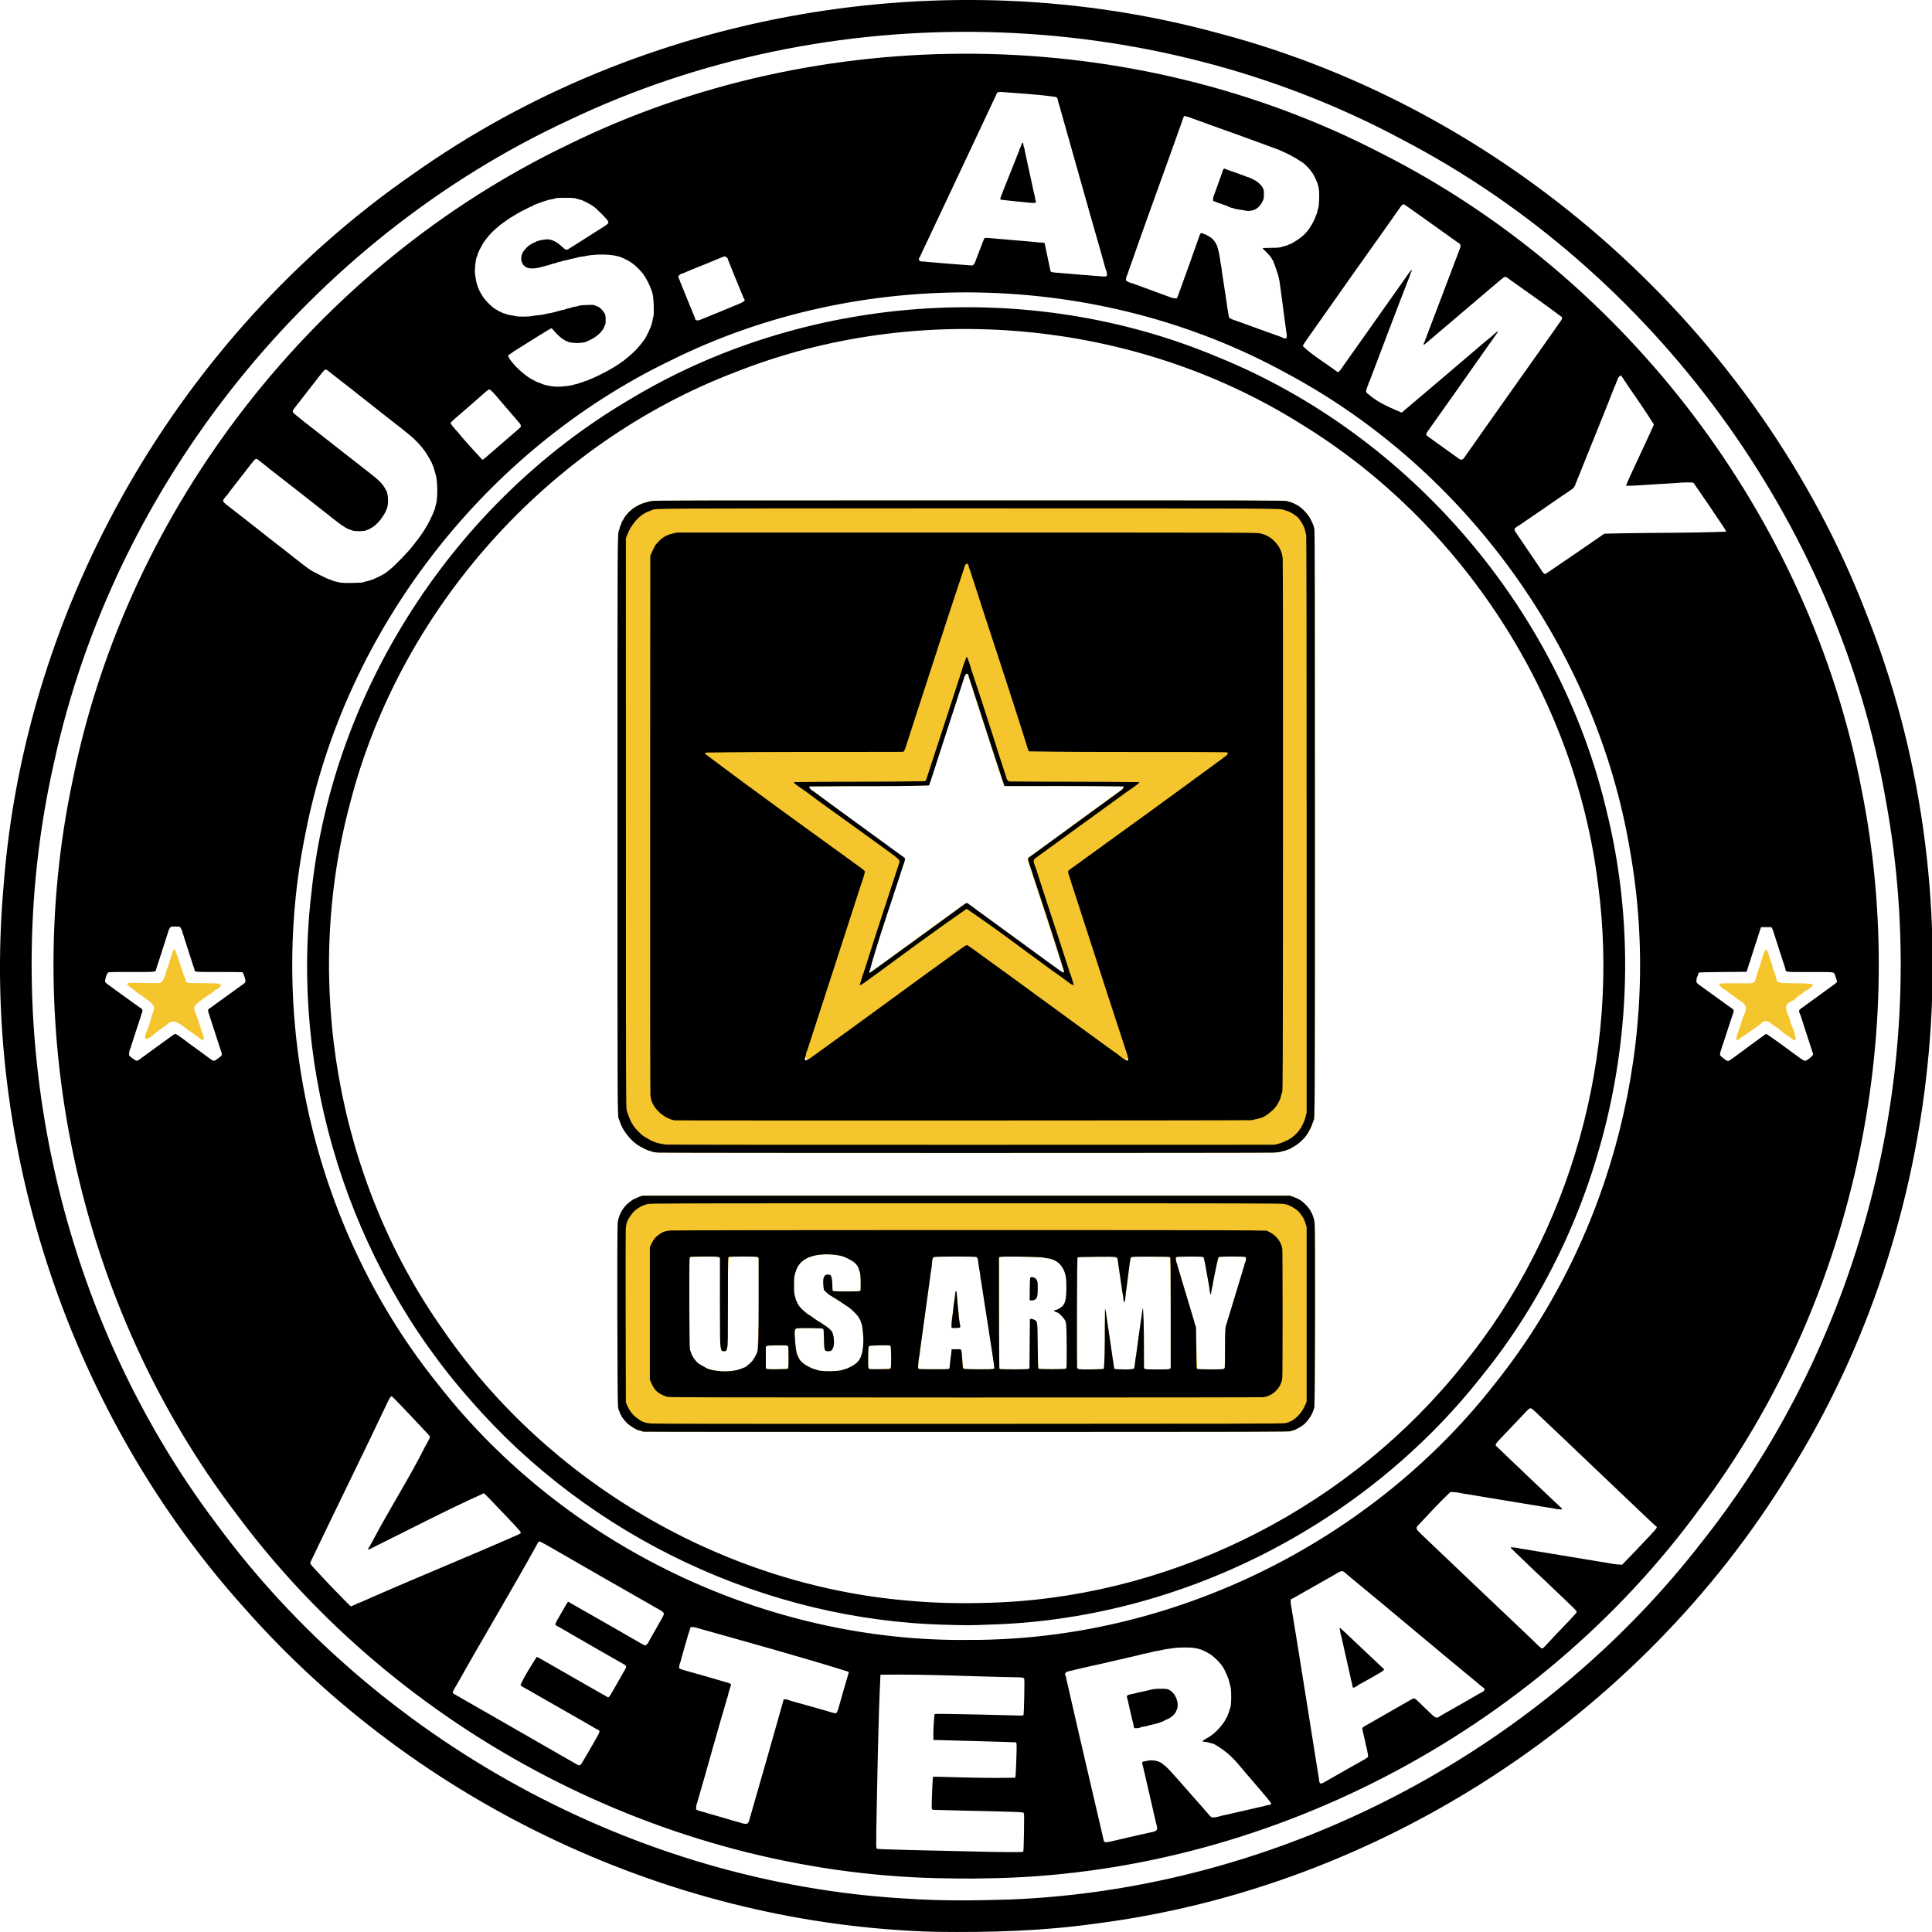<?xml version="1.0" encoding="UTF-8"?>
<svg width="96" height="96" version="1.1" viewBox="0 0 96 96" xmlns="http://www.w3.org/2000/svg"><g transform="translate(3.78e-14 .002)"><g transform="matrix(.001 0 0 .001 -3.77e-14 -.002)"><g fill="#f4c52d" stroke-width="20.9"><path d="m1e4 51648c-18-7.82-79.2-53.4-136-101-56.8-47.8-211-159-342-246-131-87.5-277-193-324-234-75.5-66.2-271-193-426-277-29.2-15.8-101-29.7-160-31-88.7-1.83-123 9.43-206 66.5-54.3 37.8-105 77.9-112 89.2-7 11.3-137 104-288 206-151 102-308 220-349 263-161 171-415 292-445 212-20.9-54.5 41.4-298 116-453 41.5-86.3 82.1-195 90.3-241 8.13-46 28.3-110 44.8-143 16.5-32.6 39.3-117 50.7-188 11.4-70.5 28.7-138 38.5-150 36.3-44 105-254 105-321 0.02-133-119-273-376-445-74.8-49.7-159-115-188-145-28.8-30.3-112-86.6-185-125-72.8-38.7-157-100-188-136-30.8-36.4-116-107-190-156-236-158-253-185-153-235 45.8-22.8 143-26.9 455-19.1 218 5.47 563 10.8 766 11.8 366 1.84 370 1.39 427-50.4 77.8-71.5 187-313 225-499 17.4-84.4 46.1-169 63.6-189 17.6-19.4 59.4-139 92.9-265 33.5-126 71.5-258 84.3-292 12.8-34.5 49.7-138 81.8-230 36.8-105 69.7-167 88.8-167 19.9 0 56 75.9 105 220 40.9 121 79.6 229 86.1 241 6.51 11.5 37.2 106 68.3 209 31.1 104 69.6 216 85.7 251 16 34.5 43.6 121 61.2 193 17.6 71.7 54.8 175 82.7 230 27.9 55 60.8 138 73.3 184 48 178-13.3 166 843 168 654 1.7 771 6.75 840 36.2 67.8 29 77.9 41.4 66.5 81.7-18.6 65.8-148 178-224 195-36.5 8.02-111 61.7-176 127-62 62-130 113-151 113-21.1 0-79.7 35.8-130 79.6-50.5 43.8-129 102-175 129-135 80.2-407 314-440 378-43.7 84.5-38.3 149 24.5 297 64.4 152 154 412 229 663 46.9 158 99.7 317 191 572 40.9 115-12.3 169-120 122z"/><path d="m88988 51579c-80.5-69.9-186-144-235-166-48.6-21.2-162-107-252-191-90-83.9-208-174-262-201-54.1-26.7-148-91.1-208-143-132-113-176-133-306-133-90.8 0-110 9.45-213 105-112 104-400 312-525 380-35.9 19.5-94.4 63.2-130 97.1-35.7 33.9-103 80.8-150 104-46.8 23.4-126 76.8-176 119-91.9 76.8-191 136-227 136-55 0-28.2-162 69.3-418 41.3-109 111-322 170-521 28.6-96.6 73.9-224 100-282 144-317 146-441 8.65-590-45.7-49.5-132-118-192-152-60.1-33.9-182-119-270-189-88.3-70.1-168-128-177-128-9.3 0-73-47.6-141-106-68.5-58.2-155-121-193-139-78.8-37.8-256-210-256-249 0-50.5 142-59 896-53.7 848 5.97 832 8.42 892-137 17.5-41.9 44.8-129 60.7-193 15.9-64.2 39.4-145 52.4-180 50.5-134 270-820 284-889 25-119 114-270 159-272 31.1-0.751 91.2 125 124 261 19.7 80.5 56.6 198 82 261 25.4 63.3 55.4 153 66.6 199 45.9 188 87.4 319 132 418 25.9 57.5 63 178 82.5 267 26.8 123 47.2 170 83.5 194 73.6 48.2 380 75.3 796 70.3 449-5.37 876 19.4 923 53.6 44.1 32.3 12.7 94.2-81.3 160-37.4 26.3-81.2 60.6-97.3 76.3-16.1 15.7-78 50-137 76.3-59.5 26.3-131 76.3-159 111-27.9 34.8-99.6 87.7-159 118-59.7 29.8-144 96.6-187 148-46.2 55.3-109 104-153 119-121 39.8-272 146-311 220-45.8 86-13.9 305 67.4 462 37.5 72.6 104 279 129 402 8.19 40.3 50.1 144 93.1 230 43 86.3 84.7 204 92.7 261 7.94 57.5 28.6 135 45.9 173 17.3 37.7 28.5 104 25 146-9.82 118-64.5 109-237-40.1z"/><path d="m31979 71139c-46-7.85-104-25.5-129-39.3-25.1-13.7-65.3-25-89.3-25-97.9 0-485-237-620-380-122-129-259-309-259-341 0-14.8-13.5-38.1-30-51.9-16.5-13.7-36.3-54.9-43.9-91.5-7.62-36.6-27.2-87.5-43.4-113-16.3-25.7-40.5-106-53.9-178-34.7-187-50.9-8902-16.9-9156 53.1-397 250-755 549-1e3 128-105 260-192 290-192 11.4 0 41.6-13.4 67-29.8 25.5-16.4 107-51.7 182-78.4l136-48.6h32185l136 48.4c302 108 450 200 655 411 241 248 388 556 431 900 34.9 283 21.3 8920-14.4 9133-47.3 281-262 642-518 871-114 102-469 298-538 297-20.7-0.157-67.8 16.2-105 36.3-63.6 34.8-872 36.7-16076 39.3-8805 1.47-16046-3.76-16093-11.6zm4365-3015c217-22.7 415-73.3 573-147 47.3-22 92.7-39.9 101-39.9 43.7 0 388-308 388-347 0-13.5 14.7-36.6 32.6-51.5 17.9-14.9 46-56 62.3-91.5 16.4-35.4 38.7-78.5 49.6-95.8 10.9-17.3 40.5-76.8 65.8-132 138-1848 81.1-2530 82.5-4718l-46.5-32.6c-515-66.1-813-29.8-1440-10.9-92.4 1512-14.2 2406-74.9 4492-18.9 77.1-43.6 152-54.8 166-27.7 35.5-192 33.4-222-2.8-13.2-15.9-38-102-55-191-53.8-1627-30.2-2425-29.5-4413l-44.7-36.6c-513-80-820-32.4-1451-2.7-57 1613-56.2 2533 13.5 4625 19.2 37.3 41.6 98.4 49.8 136 33.2 151 269 473 400 545 25.3 13.9 131 74.7 235 135 104 60.4 201 110 215 111 14.5 0.505 63.9 15.5 110 33.3 93.7 36.2 470 85.1 684 88.9 77.2 1.35 237-7.65 356-20zm5210-1.21c140-13 278-35.3 307-49.5 28.8-14.2 88.1-32.3 132-40.3 85.6-15.5 343-144 483-241 285-198 399-490 425-1095 11.2-259-44.3-829-90-923-16.2-33.4-29.5-70.3-29.5-82 0-11.7-29.6-82.1-65.8-156-47.7-97.8-118-187-255-323-104-103-220-208-256-233-450-302-616-411-675-444-123-68.7-148-84.2-185-117-20.2-17.7-57.3-38.5-82.5-46.2-25.2-7.66-108-72.3-184-144l-138-130-22.1-187c-31.8-268-9.29-442 67.2-519 53.4-53.4 72.6-59.5 170-53.9 96.5 5.56 113 13.4 138 63.7 42 88 66.8 276 66.9 508 0.078 135 9.05 219 25.2 235 36.9 36.9 1346 35.9 1370-1.05 9.31-14.4 14.5-203 11.6-418-4.68-344-11.6-414-56.5-569-61-210-121-312-251-423-102-87.1-409-250-586-310-133-45.5-509-95.1-753-99.5-219-3.88-595 38.6-701 79.1-40.3 15.4-101 33.6-136 40.4-105 20.8-322 141-433 241-172 154-280 345-349 615-40.9 161-47.1 238-46.4 575 0.737 333 7.01 409 43.7 523 23.6 73.4 42.9 149 43 167 0.076 18.6 18.8 62.1 41.7 96.6 22.9 34.5 41.6 74 41.7 87.8 0.24 43.7 119 201 234 311 145 138 321 281 346 281 11.1 0 61.6 31.2 112 69.4 148 112 373 265 389 265 15.3 0 176 106 195 128 5.75 6.94 34 24.8 62.7 39.7 86.6 44.8 310 229 356 294 117 165 162 612 82.4 820-57.2 148-103 184-237 183-202-0.602-210-21.2-222-613-9.37-428-14.3-480-48-505-47.1-34.4-1230-45.9-1317-12.9-99.1 37.7-109 127-68.9 632 37.1 469 70.2 626 173 822 29.9 56.9 78.7 131 108 165 59.4 67.5 233 200 315 239 28.8 14 66.4 34.1 83.7 44.8 74.1 45.8 206 102 273 117 39.8 8.73 101 28.7 135 44.3 128 57.9 595 80.7 959 46.9zm-2405-120c78.3-392 21.9-634 7.77-1119-362-86.7-601-20.6-1052-3.52l-50.5 33.1v1086l57.5 12.7c31.6 6.98 66.9 16.1 78.4 20.2 334 24.2 618-14.4 959-29.5zm5106-10.2c43.6-59.7 33.6-1088-10.9-1126-44.6-38.2-1031-18.7-1071 21.2-35.2 35.2-51.4 1027-17.8 1090 12 22.5 43.1 45.3 69 50.7 355 32.3 691-14.7 1030-35.3zm2865 31.1c62.6-13.3 62.8-13.9 78.1-201 19.6-213 51.2-425 76.8-638l12.5-136c148-34.2 356 20.6 468 27.1 56 352 73.8 562 114 920 32.8 32.8 103 37.1 710 43.1 461 4.55 699-0.869 754-17.2l80.6-23.8-13.9-92.7c-325-1899-64.6-5161-889-5446-59.4-31.8-2032-29-2102 2.93-65.3 29.8-86.1 103-105 373-213 1514-407 3010-618 4513-25.1 72.4-79.4 591-65.7 629 5.62 15.3 30.1 35.9 54.4 45.7 50.6 20.4 1350 22.4 1445 2.18zm164-2063c9.06-532 109-1107 171-1581 14.5-179 35.6-251 65-222 8.44 8.44 23.2 131 32.9 271 31.6 454 86.7 879 136 1324 50 230 52.2 228-187 235-171 5.03-206 0.643-217-27.5zm3820 2055 52.3-26.4 20.9-2446 62.7-5.92c34.7-3.28 105 15.4 157 41.8 157 79.9 155 58.3 167 1307 8.44 857 16.6 1098 38 1119 40.8 40.8 1321 39.4 1371-1.54 71.6-671 32.5-1156 15-2045-15.9-247-23.8-285-77.2-376-68.2-117-309-363-355-363-16.9 0-69.5-19.7-117-43.9-65.1-33.2-78.9-48.4-56.7-62.4 16.1-10.2 44.6-18.7 63.4-18.9 69.4-0.652 262-106 340-186 156-159 201-369 203-933 1.5-403-13.1-544-76-732-47.3-141-74.7-193-188-358-117-170-399-331-622-355-72-7.65-187-27.4-256-43.9-171-40.9-2090-67.8-2160-30.3l-46.2 24.7c-0.167 1837-3.79 3676 16 5512 8.45 12.7 29.5 28.4 46.7 35 17.3 6.57 328 12.5 690 13.3 492 1 672-5.36 711-25.1zm67.6-3960c5.31-531 7.54-558 47.4-584 35-22.8 58.9-21.4 146 8.66 88.3 30.3 112 50.3 152 128 42.3 83.1 47.1 123 47.1 390 0 382-22 489-115 560-54.2 41.4-94.8 53.7-177 53.7h-106zm3683 3948c69.4-1063 30.2-1661 55.7-3e3 33.6 125 62.6 298 93.6 558 121 841 221 1477 336 2268 7.69 82 21.9 162 31.7 178 13.7 22.2 108 30.3 420 35.9 418 7.53 545-8.9 570-73.4 111-759 233-1661 329-2350 11.9-51.8 33.5-202 48.2-335 14.6-132 39.5-269 55.4-303 62.8 1028 40.4 1630 49.7 3011l52.3 26.5c38.3 19.4 204 26.5 618 26.8 478 0.261 572-4.71 612-32.3l46.5-32.6c-9.46-1831 24.6-3689-32.9-5507-28.9-28.9-145-32.9-962-32.9-901 0-930 1.26-971 41.8-23 23-41.8 64.8-41.8 92.8 0 28-13.2 110-29.3 183-80.8 615-141 1102-212 1669-22.4 318-81.2 365-105 83.2-7.27-86-25.7-208-40.9-271-88.6-563-173-1175-243-1669-41.3-135-19.4-132-1038-125-722 4.6-928 11.8-949 33.1-52.7 1936-41.5 3105-27.3 5456 8.49 47.4 28.2 72.6 68.7 87.8 91.4 34.4 1223 20.4 1267-15.7zm5938 19.8c27.9-10.6 57.3-36.3 65.3-57.1-1.99-749 27.2-1496 103-2226 16.2-39.5 36.1-112 44.2-161 8.04-48.8 22.6-93.7 32.3-99.7 282-918 548-1801 803-2649 7.9-52.7 27.8-114 44.2-135 36.5-48.2 40.5-200 6.08-234-37.5-37.5-1299-35.7-1331 1.87-166 532-275 1232-375 1751-17.4 131-18.8 134-43.2 75.6-89.5-613-195-1136-307-1716-9.16-61.1-28.4-104-52.5-117-54.8-29.3-1265-26.8-1320 2.72-38.3 20.5-41.6 35.8-29.6 138 7.44 63.3 24.4 135 37.6 160 287 949 587 1962 836 2785 12.4 34.5 34.8 117 49.7 184 14.9 66.7 39.7 136 55 155 49.6 761 32.4 1250 74.3 2134 42.1 31.6 1227 37.8 1309 6.83zm-28061-10751c-138-7.69-271-24.7-295-37.9-24.4-13.2-88.5-33.8-142-45.9-138-30.8-429-175-628-310-368-250-749-752-861-1134-18.6-63.3-41.6-125-51.1-137-71.9-90.3-71.8-79.9-71.8-14567 0-14812-1.57-14538 84.5-14705 16.8-32.5 30.5-80.8 30.5-107 0-26.6 17.6-81.2 39-121 21.5-40.1 45.6-103 53.6-139 8.02-36.6 28.1-77.7 44.6-91.5 16.5-13.7 30-33 30-42.9 0-9.87 32-67.5 71.1-128 227-351 642-638 1090-751 46-11.6 145-37 220-56.3 127-32.7 1206-35.1 15842-35.1 14918 0 15709 1.83 15773 36.6 36.8 20.1 86.8 36.6 111 36.6 39.9 0 235 78.6 313 126 17.3 10.5 60.7 33.9 96.6 52.1 116 58.6 337 256 451 402 133 171 145 189 223 350 114 236 132 289 157 458 18.8 129 24.7 3605 24.8 14548 0.143 14661-0.189 14730-71.5 14817-10.1 12.3-29.3 64.8-42.7 117-32.9 127-191 443-297 592-130 184-321 368-522 501-99 65.9-190 120-201 120-11.7 0-32.5 13.5-46.2 30-13.7 16.5-51.6 35.9-84.2 43-32.6 7.16-95.1 31.3-139 53.6-43.8 22.3-101 40.6-128 40.6-26.7 0-83.5 14.8-126 32.9-48 20.3-190 39.9-371 51.2-338 21.1-30196 21.2-30575 0.092zm23304-4587c12.4-15 17.3-47.6 10.8-72.5-11.4-43.6-13.6-43.9-61.2-9.37-54.6 39.7-64.7 79-24.5 95.2 42.1 17 51.1 15.4 75-13.4zm-15944-13.2c6.62-10.7-3.88-52.9-23.3-93.6-27.5-57.7-41.5-69.1-63.1-51.2-15.2 12.7-27.7 54.8-27.7 93.6 0 61 7 70.6 51 70.6 28.1 0 56.5-8.77 63.1-19.5zm3185-4383c42.9-28.6 134-93.9 203-145 69-51.3 191-138 272-192 1396-1023 2885-2100 4128-3e3 105-80.5 152-94.3 196-57.3 1511 1107 2864 2094 4187 3060 152 104 214 148 355 255 161 122 241 145 241 70.8 0-43.2-41.2-185-96.4-332-535-1661-1121-3444-1589-4884-15.3-34.5-33.6-91-40.5-125-6.98-34.5-27-96.7-44.4-138-39-92.9-30.6-164 23.1-194 22.4-12.7 109-74.8 192-138 83.1-63.3 185-139 227-167 1542-1126 2725-1979 4188-3051 25.8-13.6 61.9-54 80.4-89.7 27.7-53.6 28.7-68 5.44-82.7-15.5-9.8-1351-18-2969-18.1l-2941-0.32-42.1-120c-68.4-195-111-323-142-424-486-1498-954-2933-1432-4417-0.366-26.6-13.8-65.7-29.9-86.9-16.1-21.2-35.5-77.7-43.2-125-7.69-47.8-27-107-42.9-133-15.9-25.1-35.1-86.2-42.7-136-15.4-101-40.3-143-84.8-143-55.1 0-125 94.2-140 188-8.1 50.7-24.5 104-36.4 118-11.9 14.3-34 76-49.2 137-509 1614-997 3038-1499 4629-11.7 46-33.5 112-48.4 146-14.9 34.5-44 117-64.6 184-20.7 66.8-47.6 135-59.9 152-2090 61.9-3289 18.3-5927 48.9-23.2 14.5-22.3 28.9 5.44 82.5 18.5 35.7 54.6 76 80.4 89.6 25.8 13.6 89.2 56.6 141 95.6 1233 905 2518 1856 3775 2758 57.5 41.2 228 166 379 278 151 111 292 213 314 226 52.2 30.3 60.9 101 23.8 194-551 1631-1071 3340-1635 5008-7.78 44.3-26.4 110-41.3 146-78.9 191-112 345-81.7 376 19.7 19.7 20.3 19.5 107-38.1z"/></g><path d="m46513 95992c-13009-340-25710-6293-34326-16042-8698-9643-13146-22925-12014-35864 1042-14073 8759-27418 20355-35441 11419-8097 26472-10691 4e4 -7e3 14468 3801 26787 14830 32184 28780 5534 13823 4086 30209-3841 42821-7387 12063-20340 20524-34377 22330-2633 376-5291 450-7947 416zm3628-1605c13373-517 26300-7242 34473-17831 8086-10218 11448-23939 9098-36751-2397-13874-11546-26354-24028-32865-12636-6783-28469-7148-41411-970-12843 5952-22592 18101-25592 31934-2936 12953 28.6 27095 8006 37722 7972 10870 20863 17943 34329 18714 1706 119 3416 102 5124 45.7zm-3545-1061c-13584-310-26781-7215-34868-18123-7786-10229-10780-23861-8119-36426 2724-13579 12116-25588 24599-31576 12562-6189 28022-6032 40450 427 12175 6158 21227 18093 23820 31490 2510 12371-425 25734-8011 35839-8156 11173-21663 18212-35505 18378-789 19.9-1578 6.38-2367-8.51zm4252-1332c10.4-20.1 25.4-452 33.4-959 12.6-799 10.4-927-16.4-954-22.9-22.9-108-34.2-331-43.9-1512-52.9-2717-61-4185-109-20.2-7.89-42.9-38.9-50.5-68.8-12.9-51.5 21.4-1060 47.9-1410l12.3-162 338 0.737c1293 38.1 2475 73.1 3738 46.7 30-31.7 38.3-130 58.7-696 33.4-929 32-1040-13.4-1063-1132-43.8-2340-67.6-3560-104l-533-14-7.16-94.1c-16.3-415 24.9-765 51.4-1181 23.7-23.7 127-27.2 567-19.2 1127 18.1 2130 38.7 3277 71.1 275 11.5 517 15.8 537 9.56 19.8-6.28 42.1-27.5 49.7-47.2 7.54-19.7 21.7-422 31.5-893 14.6-702 12.7-866-10.1-901-23.9-37.6-55.7-45.6-223-56.5-2345-36.5-4448-165-6911-131-109 2168-155 5124-206 7680-10.6 794-8.06 928 18.2 954 24 24 124 33.1 466 42.5 239 6.54 770 22 1178 34.3 408 12.3 1331 33.6 2049 47.2 719 13.6 1453 30.6 1631 37.7 178 7.1 688 14.8 1134 17.1 752 3.89 811 1.6 829-32.4zm4374-497c734-176 1412-327 2099-481 44.5-7.01 104-35.8 132-64.1 46.9-46.9 50.1-61.8 36.8-171-8.01-65.9-26.5-143-41.1-172-201-864-412-1793-586-2546-15-36.9-33.3-112-40.7-167-7.38-55.1-28.3-144-46.4-197-42-123-27.3-159 71.6-176 43.7-7.36 142-25.5 217-40.4 179-35 433 4.32 600 92.5 90.2 47.8 320 241 431 363 374 410 577 638 852 955 64.8 74.7 140 160 167 189 27.2 29.4 101 114 164 188 63.2 74.2 120 140 127 145 38.9 34 577 648 651 742 118 152 168 170 359 137 82.6-14.4 184-38.5 224-53.4 40.7-15 121-33.5 178-41.2 623-140 1209-275 1865-427 71.3-11.2 148-30.2 170-42.2 22.4-12 93.4-28 158-35.6 145-17.1 178-49.3 128-126-37.9-57.8-319-407-343-426-7.36-5.75-116-133-242-282-126-150-266-315-313-367-130-146-529-613-684-802-244-298-529-567-792-751-300-209-466-307-522-308-17.5-0.148-91.4-19-164-41.8-72.9-22.9-167-41.7-209-41.9-118-0.494-147-29.2-74.1-73.9 33.1-20.3 95.4-59 138-85.9 42.9-27 82.6-49 88.2-49 5.64 0 69.4-39.9 142-88.7 274-185 654-616 755-856 17.2-41.2 41.7-81.3 54.4-89.2 12.7-7.83 23-30.3 23-49.9 0-19.6 17.4-68.5 38.8-109 21.3-40.1 45.7-111 54.2-157 8.47-46 24.3-94.5 35.3-108 66.4-80.4 73.8-939 9.61-1110-16.4-43.6-35.8-117-43.1-163-12.4-78.6-64.5-234-126-376-60-138-165-356-176-366-6.62-5.75-39.6-52.8-73.4-105-95-146-384-433-535-532-449-293-711-368-1302-368-246 0-448 11-552 29.9-90.4 16.5-226 36-300 43.4-74.8 7.4-188 27.1-251 43.7-63.3 16.6-171 38.3-240 48.2-112 16-229 41.7-502 110-46 11.5-152 34-236 50-83.5 16-169 38.2-190 49.4-1136 268-2040 471-3115 713-27.1 0-68.7 10.4-92.4 23.1-23.7 12.7-119 36.3-212 52.5-231 40.3-309 117-243 240 12.2 22.8 34.6 109 49.9 192 573 2531 1235 5349 1775 7670 49.7 249 80.1 364 104 393 25.7 31.8 199 18.1 350-27.8zm1136-5639c-12.8-15.6-30.1-84.8-38.4-154-8.32-69-27.1-149-41.7-178-75.1-303-141-614-212-918-7.26-64.5-26-143-41.7-174-15.7-31.1-28.5-85.7-28.5-121 0-53.4 12-69.8 68-93.2 37.4-15.6 115-34.5 173-42 57.5-7.55 142-26.9 188-43.1 46-16.2 135-38.1 199-48.8 110-18.6 315-64.2 491-110 194-50 308-62.6 565-63.1 308-0.581 375 14.3 500 110 171 131 274 307 328 562 21.2 99.7 4.84 328-24.8 346-9.67 5.98-27.1 46.1-38.7 89.2-31.3 116-196 284-363 370-78.5 40.2-155 73.1-170 73.1-15 0-38.2 13.2-51.6 29.3-13.4 16.1-49.8 35.7-81 43.4-31.2 7.77-84.9 27.5-119 43.7-85.2 40.2-262 89.8-445 125-83.5 16.1-170 38.7-191 50.3-21.7 11.6-94.5 27.3-162 34.9-67.3 7.59-147 25.9-176 40.8-85.9 43.2-299 60.8-327 26.9zm-19171 4694c24.9-37.1 52-112 60.2-167 8.22-54.8 28.1-125 44.3-156 16.1-31.2 29.8-78.4 30.3-105 561-1956 1079-3747 1581-5544l36.4-141h78.8c43.3 0 110 13 147 29 37.8 15.9 109 39.5 158 52.3 625 171 1266 357 1835 517 146 54.6 364 106 388 91.7 32.1-19.8 124-225 125-279 154-553 311-1098 477-1652 31.1-75.5 30.7-109-1.87-134-2394-754-5315-1553-7504-2171-72.8-37.6-291-60.8-329-34.9-141 423-321 1063-475 1615-8.2 51.8-27.4 119-42.7 148-15.3 29.8-34.1 102-41.8 160l-14.1 106 91.4 46.8c50.2 25.8 148 58.4 217 72.6 750 205 1360 386 2039 585 139 22.7 258 88 240 132-8.12 19.4-22 58.8-30.9 87.6-8.89 28.8-35.5 113-59.2 188-23.7 74.8-49.4 174-57.3 220-7.84 46-26 107-40.4 136-581 1958-987 3482-1505 5249-34 65.8-59.9 275-37.7 306 19.8 27.1 183 85.6 341 122 63.3 14.5 134 36.2 157 48.2 543 150 1029 297 1537 447 29.1 0.505 90.5 15.5 137 33.2 120 46.3 219 67.1 303 63.3 56.5-2.57 82.5-18.2 118-70.7zm28555-1961c28.8-16.8 80.5-45.5 115-63.9 636-363 1276-731 1919-1088 43.1-19.2 78.4-42.1 78.4-51 0-8.86 28.2-27.8 62.7-42.1 42.2-17.5 62.6-40.6 62.3-70.5-0.692-73.7-55.5-375-78.6-433-53.8-272-124-549-183-820-35.6-137-35.5-143 2.97-186 21.8-24.5 67.9-58 102-74.4 34.5-16.5 100-52.6 146-80.4 656-379 1327-759 1976-1131 17.3-13.2 96.2-58.2 175-99.9 176-92.6 150-105 500 237 696 680 711 691 827 647 28.3-10.7 92.7-47.4 143-81.6 50.5-34.1 97.1-62 103-62 591-332 1234-699 1848-1057 17.3-14.8 57.4-33.4 89.1-41.3 59.3-14.8 141-108 141-161 0-16.4-44.7-61.5-99.3-100-54.6-38.7-175-137-267-218-2134-1752-4357-3643-6180-5136-51.8-39.2-165-134-251-210-228-202-252-215-349-189-44.1 11.9-130 54.9-192 95.4-61.4 40.5-116 73.7-121 73.7-755 429-1347 760-2013 1141l-159 84.6-6.58 103c-3.62 56.9 7.66 155 25.1 219 475 2859 954 5978 1342 8366 15.6 63.3 34.7 181 42.5 261 7.82 80.5 23.5 158 34.9 173 27.5 34.8 97.5 32.6 162-4.98zm1452-4858c-7.97-66.1-26.7-150-41.6-187-14.9-36.6-33.8-121-41.8-188-150-668-283-1259-416-1847-7.62-63.3-27.3-148-43.7-188-16.4-40.3-38.6-134-49.3-209-10.7-74.8-26.4-158-34.9-185-14.2-45.6-11.9-47.6 30.2-25 25.1 13.4 157 130 292 259 597 563 1189 1128 1797 1698 146 121 172 96.4-518 490-345 197-635 357-645 357-9.65 0-34.6 18.8-55.4 41.8-20.8 23-49.4 41.8-63.4 41.8-14.1 0-37.3 14.1-51.6 31.4-14.3 17.3-52.4 31.4-84.7 31.4-55.8 0-59.4-5.88-73.2-120zm-38304 3909c244-398 480-816 711-1220 203-350 225-423 138-456-42.8-16.3-262-140-408-230-17.3-10.7-185-107-372-214-1027-584-1877-1073-2761-1578-42.1-25.1-105-60.4-139-78.4-131-68.2-188-111-195-142 212-474 503-908 807-1396 21.7-0.62 586 315 921 516 42.3 25.3 91.1 52.9 108 61.2 648 368 1288 734 1921 1101 30.6 20.1 93.3 55.5 139 78.7 46 23.2 121 65.3 167 93.5 46 28.2 114 65.6 150 83 36.6 17.5 72.4 41.3 79.7 53 7.22 11.7 35.6 21.2 63 21.2 41.1 0 70.4-35.8 167-204 64.5-112 126-218 136-235 30.7-51 404-706 455-801 26.2-47.6 70.3-125 98-172 76.2-130 50.4-165-229-312-34.5-18.1-100-55.8-146-83.7-46-27.9-112-65.5-146-83.7-798-454-1454-833-2186-1256-448-261-618-358-705-402-111-56.6-109-63.1 256-686 92-157 189-325 215-373 73.1-133 99.4-154 145-116 20.5 17.1 60.8 42.3 89.5 56 1130 640 2359 1348 3333 1907 4.93 0 77.6 42.4 162 94.1 84 51.8 172 94.1 195 94.1 36.3-5.24e-4 158-120 158-156 0-9.37 236-426 314-555 55.7-91.9 333-584 392-696 37.4-71 68-148 68-172-5.23e-4 -36.1-120-158-156-158-1904-1081-3966-2269-5570-3193-42.4-25.1-105-60.4-140-78.4-34.5-18-114-61-177-95.6-131-71.6-184-78.5-203-26.1-1253 2274-2863 4961-3958 6922-25.1 48.6-66.1 119-91.2 157-25.1 37.7-57.5 92.1-71.9 121-14.4 28.8-49.6 93.8-78.2 144-68.4 121-65.7 154 15.9 197 37.4 19.6 106 58.4 152 86.1 46 27.7 112 65.1 146 83.1 34.5 18 100 56.3 146 85.1 1756 1e3 3599 2069 5103 2927 46 27.9 112 65.5 146 83.7 34.5 18.1 100 55.5 146 83.1 158 94.6 188 112 271 156 115 61.1 145 56.1 218-36.4zm47832-5791c502-541 710-761 1170-1238 224-233 420-446 435-474 18.1-33.9 20.3-62.3 6.99-86.9-21.3-39.2-227-241-839-821-421-407-868-826-1286-1217-930-888-1159-1112-1151-1126 10.1-16.3 412 28.9 447 50.2 12.9 7.95 111 24 217 35.7 1543 252 2917 480 4345 719 63.3 16.4 210 36.1 325 43.8l210 14 187-194c103-107 248-257 323-334 74.8-76.7 305-318 512-536 724-762 749-794 672-839-15.8-9.2-187-167-381-351-194-184-414-392-489-463-1909-1807-3373-3223-5140-4888-236-225-244-225-451-7.33-410 432-778 819-1185 1247-328 337-372 402-307 464 16.6 16 133 127 258 247 912 877 1957 1864 2716 2585 278 254 302 278 303 311 0.421 24.4-294-2.36-428-39-57.5-15.7-174-34.7-259-42.2-1366-229-2810-460-4049-669-80.5-7.3-193-25.8-251-41.1-186-49.6-526-80-579-51.7-519 493-1030 1049-1547 1600-178 186-175 201 103 473 1686 1609 3375 3212 4836 4597 189 178 480 456 647 617 167 161 346 333 397 382 108 104 160 111 234 31.4zm-27449-382c9691-307 19096-5116 25050-12766 5845-7338 8318-17201 6673-26432-1663-9974-8167-18974-17084-23733-9319-5120-21113-5352-30627-607-9227 4456-16135 13384-18100 23445-1965 9538 488 19886 6624 27463 6244 7972 16272 12789 26399 12647 355-2.31 710 0.465 1065-15.9zm-2185-733c-9e3 -196-17794-4353-23693-11147-6050-6810-9e3 -16232-7915-25276 1049-1e4 7089-19318 15755-24430 8697-5274 19905-6086 29276-2142 9567 3884 17004 12581 19339 22637 2366 9657 14.6 20337-6264 28055-5859 7419-15058 12063-24515 12295-660 38.2-1323 32.3-1983 8.08zm2666-1118c8885-429 17452-4870 22973-11839 5350-6595 7796-15408 6681-23821-1138-9349-6749-17998-14784-22904-8269-5184-18993-6153-28067-2569-9307 3543-16665 11760-19156 21405-2374 8831-684 18656 4579 26137 5222 7621 13921 12728 23130 13508 1542 144 3096 155 4643 83.4zm-17776-8479c-46-7.85-104-25.5-129-39.3-25.1-13.7-65.3-25-89.3-25-97.9 0-485-237-620-380-122-129-259-309-259-341 0-14.8-13.5-38.1-30-51.9-16.5-13.7-36.3-54.9-43.9-91.5-7.62-36.6-27.2-87.5-43.4-113-16.3-25.7-40.5-106-53.9-178-34.7-187-50.9-8902-16.9-9156 53.1-397 250-755 549-1e3 128-105 260-192 290-192 11.4 0 41.6-13.4 67-29.8 25.5-16.4 107-51.7 182-78.4l136-48.6h32185l136 48.4c302 108 450 200 655 411 241 248 388 556 431 900 34.9 283 21.3 8920-14.4 9133-47.3 281-262 642-518 871-114 102-469 298-538 297-20.7-0.157-67.8 16.2-105 36.3-63.6 34.8-872 36.7-16076 39.3-8805 1.47-16046-3.76-16093-11.6zm31875-423c94.1-17.2 183-41.3 199-53.5 15.2-12.2 49.7-28.9 76.6-37.2 83.8-25.7 238-140 380-282 143-143 278-355 366-574l52.1-130v-8659l-50.4-168c-57.2-191-90.9-262-196-413-127-183-194-249-362-358-198-129-275-163-490-212-161-36.8-742-38.2-15831-38.2-15038 0-15670 1.51-15821 37.8-183 44.2-339 114-489 219-160 112-197 148-316 308-213 286-259 415-278 774-8.02 150-9.84 2135-4.06 4413l10.5 4141 46.9 114c112 273 283 501 494 658 260 194 377 242 657 273 197 21.5 3291 25.9 15815 22.3 13731-3.9 15590-8.13 15741-35.8zm-30680-1305c-67.3-14.7-202-67-300-116-257-130-388-284-533-625l-48.7-115v-6588l90.3-184c102-208 164-285 325-410 195-151 333-205 588-230 255-25.6 27307-30.1 28808-4.8l847 14.3 175 93.6c303 162 539 479 590 794 22.9 140 23.4 6193 0.5 6432-44.7 466-458 891-928 952-93.8 12.2-5748 18.9-14822 17.6-11801-1.67-14694-7.29-14793-28.7zm3170-1287c217-22.7 415-73.3 573-147 47.3-22 92.7-39.9 101-39.9 43.7 0 388-308 388-347 0-13.5 14.7-36.6 32.6-51.5 17.9-14.9 46-56 62.3-91.5 16.4-35.4 38.7-78.5 49.6-95.8 10.9-17.3 40.5-76.8 65.8-132 68.4-150 79.9-542 81.3-2779l1.19-1939-46.5-32.6c-39.7-27.8-145-32.6-723-32.6-426 0-691 8.01-717 21.7-39.6 21.2-40.5 67.6-40.5 2187 0 1939-3.59 2180-34.4 2305-18.9 77.1-43.6 152-54.8 166-27.7 35.5-192 33.4-222-2.8-13.2-15.9-38-102-55-191-26.2-137-30.9-494-30.3-2287l0.739-2125-44.7-36.6c-40.6-33.2-108-36.6-731-36.6-605 0-690 4.02-720 33.9-30.9 30.9-33.3 233-27.6 2295 5.71 2063 9.32 2267 41.1 2329 19.2 37.3 41.6 98.4 49.8 136 33.2 151 269 473 400 545 25.3 13.9 131 74.7 235 135 104 60.4 201 110 215 111 14.5 0.505 63.9 15.5 110 33.3 93.7 36.2 470 85.1 684 88.9 77.2 1.35 237-7.65 356-20zm5210-1.21c140-13 278-35.3 307-49.5 28.8-14.2 88.1-32.3 132-40.3 85.6-15.5 343-144 483-241 285-198 399-490 425-1095 11.2-259-44.3-829-90-923-16.2-33.4-29.5-70.3-29.5-82 0-11.7-29.6-82.1-65.8-156-47.7-97.8-118-187-255-323-104-103-220-208-256-233-450-302-616-411-675-444-123-68.7-148-84.2-185-117-20.2-17.7-57.3-38.5-82.5-46.2-25.2-7.66-108-72.3-184-144l-138-130-22.1-187c-31.8-268-9.29-442 67.2-519 53.4-53.4 72.6-59.5 170-53.9 96.5 5.56 113 13.4 138 63.7 42 88 66.8 276 66.9 508 0.078 135 9.05 219 25.2 235 36.9 36.9 1346 35.9 1370-1.05 9.31-14.4 14.5-203 11.6-418-4.68-344-11.6-414-56.5-569-61-210-121-312-251-423-102-87.1-409-250-586-310-133-45.5-509-95.1-753-99.5-219-3.88-595 38.6-701 79.1-40.3 15.4-101 33.6-136 40.4-105 20.8-322 141-433 241-172 154-280 345-349 615-40.9 161-47.1 238-46.4 575 0.737 333 7.01 409 43.7 523 23.6 73.4 42.9 149 43 167 0.076 18.6 18.8 62.1 41.7 96.6 22.9 34.5 41.6 74 41.7 87.8 0.24 43.7 119 201 234 311 145 138 321 281 346 281 11.1 0 61.6 31.2 112 69.4 148 112 373 265 389 265 15.3 0 176 106 195 128 5.75 6.94 34 24.8 62.7 39.7 86.6 44.8 310 229 356 294 117 165 162 612 82.4 820-57.2 148-103 184-237 183-202-0.602-210-21.2-222-613-9.37-428-14.3-480-48-505-47.1-34.4-1230-45.9-1317-12.9-99.1 37.7-109 127-68.9 632 37.1 469 70.2 626 173 822 29.9 56.9 78.7 131 108 165 59.4 67.5 233 200 315 239 28.8 14 66.4 34.1 83.7 44.8 74.1 45.8 206 102 273 117 39.8 8.73 101 28.7 135 44.3 128 57.9 595 80.7 959 46.9zm-2405-120c30.4-25.3 34.5-91.3 34.5-555 0-395-6.7-536-26.8-563-24.2-33-74.1-36.6-514-36.6-409 0-495 5.31-538 33.1l-50.5 33.1v1086l57.5 12.7c31.6 6.98 66.9 16.1 78.4 20.2 11.5 4.15 224 5.68 473 3.4 347-3.19 460-10.8 486-32.9zm5106-10.2c43.6-59.7 33.6-1088-10.9-1126-44.6-38.2-1031-18.7-1071 21.2-35.2 35.2-51.4 1027-17.8 1090 12 22.5 43.1 45.3 69 50.7 25.9 5.37 262 8.38 525 6.69 439-2.82 480-6.17 506-42zm2865 31.1c62.6-13.3 62.8-13.9 78.1-201 8.43-103 26.3-259 39.8-345 13.5-86.3 30.1-218 37-293l12.5-136 224-5.93c200-5.3 226-1.84 245 33 29 54.3 44.4 194 62.1 564 12.5 262 21.8 326 51.6 356 32.8 32.8 103 37.1 710 43.1 461 4.55 699-0.869 754-17.2l80.6-23.8-13.9-92.7c-7.65-51-22.3-170-32.6-265-210-1334-428-2786-617-3979-15.5-57.5-34.4-180-42-272-7.57-92-26.8-224-42.8-293-16-69-38.9-218-50.9-331-23.4-220-41.1-272-104-306-59.4-31.8-2032-29-2102 2.93-65.3 29.8-86.1 103-105 373-7.83 109-26.7 250-42 314-15.3 63.3-33.8 200-41.2 303-169 1222-337 2428-502 3635-7.65 113-22.8 230-33.6 261-25.1 72.4-79.4 591-65.7 629 5.62 15.3 30.1 35.9 54.4 45.7 50.6 20.4 1350 22.4 1445 2.18zm164-2063c-17.6-45.8 9.81-406 44.5-585 15.6-80.5 34.4-241 41.8-356 7.39-115 26.1-266 41.7-335 15.5-69 34.8-207 42.9-306 14.5-179 35.6-251 65-222 8.44 8.44 23.2 131 32.9 271 9.66 141 27.1 336 38.8 434 11.7 97.8 31 305 43 460 11.9 155 36.1 349 53.8 430 50 230 52.2 228-187 235-171 5.03-206 0.643-217-27.5zm3820 2055 52.3-26.4 20.9-2446 62.7-5.92c34.7-3.28 105 15.4 157 41.8 157 79.9 155 58.3 167 1307 8.44 857 16.6 1098 38 1119 40.8 40.8 1321 39.4 1371-1.54 31.2-25.9 34.5-114 33.7-899-0.498-479-8.88-994-18.6-1145-15.9-247-23.8-285-77.2-376-68.2-117-309-363-355-363-16.9 0-69.5-19.7-117-43.9-65.1-33.2-78.9-48.4-56.7-62.4 16.1-10.2 44.6-18.7 63.4-18.9 69.4-0.652 262-106 340-186 156-159 201-369 203-933 1.5-403-13.1-544-76-732-47.3-141-74.7-193-188-358-117-170-399-331-622-355-72-7.65-187-27.4-256-43.9-171-40.9-2090-67.8-2160-30.3l-46.2 24.7c-0.167 1837-3.79 3676 16 5512 8.45 12.7 29.5 28.4 46.7 35 17.3 6.57 328 12.5 690 13.3 492 1 672-5.36 711-25.1zm67.6-3960c5.31-531 7.54-558 47.4-584 35-22.8 58.9-21.4 146 8.66 88.3 30.3 112 50.3 152 128 42.3 83.1 47.1 123 47.1 390 0 382-22 489-115 560-54.2 41.4-94.8 53.7-177 53.7h-106zm3683 3948c69.4-1063 30.2-1661 55.7-3e3 33.6 125 62.6 298 93.6 558 104 671 192 1314 294 1994 15.8 69 35 193 42.7 275 7.69 82 21.9 162 31.7 178 13.7 22.2 108 30.3 420 35.9 418 7.53 545-8.9 570-73.4 7.25-18.9 26.7-153 43.3-298 16.6-145 39-296 49.9-337 74.3-569 153-1130 236-1715 11.9-51.8 33.5-202 48.2-335 14.6-132 39.5-269 55.4-303 62.8 1028 40.4 1630 49.7 3011l52.3 26.5c38.3 19.4 204 26.5 618 26.8 478 0.261 572-4.71 612-32.3l46.5-32.6v-2737c0-2460-3.32-2741-32.9-2770-28.9-28.9-145-32.9-962-32.9-901 0-930 1.26-971 41.8-23 23-41.8 64.8-41.8 92.8 0 28-13.2 110-29.3 183-57.4 447-111 870-169 1314-16.2 86.3-35.8 246-43.5 356-22.4 318-81.2 365-105 83.2-7.27-86-25.7-208-40.9-271-15.2-63.3-33.7-190-41.2-282-57.7-385-115-765-168-1140-7.48-97.8-23.1-209-34.7-246-41.3-135-19.4-132-1038-125-722 4.6-928 11.8-949 33.1-21.9 22-28.3 543-33.2 2709-3.31 1475-0.655 2711 5.89 2748 8.49 47.4 28.2 72.6 68.7 87.8 91.4 34.4 1223 20.4 1267-15.7zm5938 19.8c27.9-10.6 57.3-36.3 65.3-57.1 7.97-20.8 13.8-447 13.1-948-1.49-938 8.47-1079 90.3-1278 16.2-39.5 36.1-112 44.2-161 8.04-48.8 22.6-93.7 32.3-99.7 9.73-6.01 28.8-64.9 42.3-131 210-694 422-1397 636-2095 17.6-34.1 32.3-83.6 32.5-110 0.253-26.5 17.7-86.1 38.8-132 21.1-46.4 44.8-127 52.7-180 7.9-52.7 27.8-114 44.2-135 36.5-48.2 40.5-200 6.08-234-37.5-37.5-1299-35.7-1331 1.87-23.4 28.2-55.5 141-90.9 318-69.8 315-133 645-193 952-7.98 74.8-27.7 183-43.9 241-16.2 57.5-37.5 166-47.4 241-17.4 131-18.8 134-43.2 75.6-13.9-33.2-35-156-46.9-272-11.9-116-34.4-259-50.1-316-55-319-113-637-169-955-14.7-42.2-33.2-120-41.2-173-9.16-61.1-28.4-104-52.5-117-54.8-29.3-1265-26.8-1320 2.72-38.3 20.5-41.6 35.8-29.6 138 7.44 63.3 24.4 135 37.6 160 13.2 24.7 36 96.6 50.5 160 25.5 111 68.9 256 116 387 12.4 34.5 35.1 115 50.4 178 206 698 413 1379 619 2060 12.4 34.5 34.8 117 49.7 184 14.9 66.7 39.7 136 55 155 22.3 26.8 29.1 243 33.7 1071 5.27 939 9.13 1040 40.6 1063 42.1 31.6 1227 37.8 1309 6.83zm-28061-10751c-138-7.69-271-24.7-295-37.9-24.4-13.2-88.5-33.8-142-45.9-138-30.8-429-175-628-310-368-250-749-752-861-1134-18.6-63.3-41.6-125-51.1-137-71.9-90.3-71.8-79.9-71.8-14567 0-14812-1.57-14538 84.5-14705 16.8-32.5 30.5-80.8 30.5-107 0-26.6 17.6-81.2 39-121 21.5-40.1 45.6-103 53.6-139 8.02-36.6 28.1-77.7 44.6-91.5 16.5-13.7 30-33 30-42.9 0-9.87 32-67.5 71.1-128 227-351 642-638 1090-751 46-11.6 145-37 220-56.3 127-32.7 1206-35.1 15842-35.1 14918 0 15709 1.83 15773 36.6 36.8 20.1 86.8 36.6 111 36.6 39.9 0 235 78.6 313 126 17.3 10.5 60.7 33.9 96.6 52.1 116 58.6 337 256 451 402 133 171 145 189 223 350 114 236 132 289 157 458 18.8 129 24.7 3605 24.8 14548 0.143 14661-0.189 14730-71.5 14817-10.1 12.3-29.3 64.8-42.7 117-32.9 127-191 443-297 592-130 184-321 368-522 501-99 65.9-190 120-201 120-11.7 0-32.5 13.5-46.2 30-13.7 16.5-51.6 35.9-84.2 43-32.6 7.16-95.1 31.3-139 53.6-43.8 22.3-101 40.6-128 40.6-26.7 0-83.5 14.8-126 32.9-48 20.3-190 39.9-371 51.2-338 21.1-30196 21.2-30575 0.092zm30773-433c197-48.5 493-181 657-294 356-245 606-623 723-1089l43.2-173-0.833-14300c-0.543-9321-8.01-14329-21.4-14384-11.3-46-30-130-41.5-187-46.8-232-192-503-375-704-88.7-96.7-393-283-511-313-46.8-11.8-118-34.8-158-51.2-211-85.6 125-83.8-15779-83.8-16209 0-15436-4.63-15664 93.8-46 19.9-140 58.3-209 85.5-407 160-822 639-1020 1180l-46.1 125 0.842 14149c0.819 13756 1.93 14153 39.9 14285 56.9 198 195 543 251 627 26.7 40.3 72.5 112 102 160 55.8 90.7 334 379 451 468 66.7 50.6 387 234 473 270 150 63.8 291 107 418 128 80.5 13.4 189 31.7 240 40.5 51.8 8.81 6879 14.5 15172 12.6l15078-3.42zm-3e4 -1171c-257-53.8-515-192-736-394-128-117-278-299-278-338 0-6.28-17-36.4-37.9-66.9-69.2-101-110-241-131-453-13.7-137-18.9-4778-15-13501l5.81-13292 48.8-115c49.4-116 150-325 202-416 15.4-27.5 101-123 189-212 193-194 400-306 692-373l191-44.1 14398-0.168c14172-0.166 14401 0.467 14584 40.4 345 74.9 613 248 846 546 154 197 250 441 274 700 12.1 129 17.5 5256 14 13323-5.48 12643-7.05 13117-43.9 13208-21 51.8-46.8 136-57.4 188-10.5 51.8-28.2 113-39.3 136-11.1 23-35 74.8-53.2 115-105 231-237 391-483 584-165 129-254 185-364 227-80.5 31-369 101-533 130-102 17.7-28587 25.2-28672 7.62zm22550-2982c25-30.7-41.1-332-103-468-935-2839-1920-5916-2716-8353 0-17.2-17.9-78.5-39.8-136-50.4-133-128-390-128-422 0.365-29.6 143-154 224-196 2489-1795 5217-3777 7346-5343 90.1-69 186-140 212-157 90.8-58.9 168-146 161-182-3.79-19.7-30.4-42.3-59.1-50.3-3452-36.5-6167 13.4-9815-44.8-19.5-14.4-53.9-89.8-76.5-168-937-3e3 -2007-6169-2845-8790-0.071-23.3-13.5-61.5-29.8-84.7-16.3-23.3-36.4-79.5-44.6-125-20.3-112-45.6-156-90.6-156-55.9 0-108 68.7-130 171-10.7 49.7-28.3 109-39.2 132-1013 3026-2039 6247-2888 8845-11.4 44.9-39.7 108-63 141l-42.3 59.3c-3275 14.1-6558-15.6-9829 36.6-19.2 19.2-19.8 38.2-2.48 76.3 2634 1982 5e3 3678 7523 5507 165 111 369 272 391 309 22.1 37.2-55.8 315-194 691-908 2828-1777 5479-2612 8057-36.1 118-73.5 219-83.1 225-9.63 5.95-24.1 67.3-32.1 136-8.01 69.1-23.1 131-33.4 137-10.4 6.41-18.9 44-18.9 83.6 0 55.2 8.72 72 37.4 72 56.5 0 167-61.9 340-191 85.8-64 216-158 289-208 2462-1769 4773-3490 7042-5118 162-117 313-213 335-213 22.1 0.222 134 70.1 249 155 2586 1863 4716 3447 7116 5181 53.2 30.7 144 96.5 202 146 120 104 211 167 322 226 93.4 49.3 98.1 49.9 125 16.7zm-2802-3768c-42.4-23.9-127-81.9-188-129-206-158-508-377-588-426-44-26.8-155-106-246-177-1480-1068-2765-2069-4200-3025-1540 1065-3143 2251-4361 3148-63.9 46-167 121-230 167-62.7 46-145 105-183 132-38 26.5-152 108-252 182-247 180-313 200-263 81.4 13.8-33.2 36.8-107 50.9-165 28.1-114 85-289 115-356 10.6-23 33.2-91.2 50.4-152 596-1890 1170-3625 1725-5321 59.5-128-3.63-192-656-660-1233-887-2252-1634-3423-2469-16.7-14.7-86.9-68.4-156-119-69-50.9-153-114-187-141-70.9-55.8-410-295-577-407-144-96.6-253-197-238-220 2286-32.4 4093-0.965 6512-44.5 34.7-17.5 61.6-57.7 80-120 590-1788 1169-3590 1690-5186 17.7-63.3 38.4-124 45.8-136 7.48-11.5 24.4-68 37.6-125 24.9-108 71.9-247 121-356 15.5-34.5 41.1-105 56.8-157 33.3-109 61.9-120 88.1-31.4 10.3 34.5 27.9 80.6 39.2 102 30.5 58.9 142 412 142 450 0.071 18.2 13.3 58.4 29.4 89.3 16.1 30.9 54.7 144 85.9 251 582 1716 1131 3520 1641 5064 0 71.8 71 153 147 168 2271 22.5 4049 4.87 6451 33.3 14.8 24-126 144-322 275-85.6 57.1-246 170-356 250-1544 1124-2891 2093-4375 3174-209 142-227 184-164 374 25.8 78.1 64.4 182 85.8 231 21.4 49.2 39 106 39.1 125 595 1855 1071 3264 1589 4885 0.345 21.3 14.3 68.3 31.1 105 43.6 94.5 92.1 234 136 390 20.9 74.8 47.8 166 59.8 204 12 37.2 15.4 70.9 7.63 74.8-7.78 3.93-48.8-12.4-91.3-36.3zm-9955-629c42.9-28.6 134-93.9 203-145 1496-1075 3065-2225 4400-3196 105-80.5 152-94.3 196-57.3 31.9 26.7 136 104 339 251 1444 1045 2935 2150 4203 3064 161 122 241 145 241 70.8-519-1703-1164-3628-1686-5216-15.3-34.5-33.6-91-40.5-125-6.98-34.5-27-96.7-44.4-138-39-92.9-30.6-164 23.1-194 22.4-12.7 109-74.8 192-138 1493-1088 3035-2208 4415-3218 25.8-13.6 61.9-54 80.4-89.7 27.7-53.6 28.7-68 5.44-82.7-2083-27.1-3670-18.2-5910-18.5l-42.1-120c-628-1889-1174-3604-1733-5321-15.4-101-40.3-143-84.8-143-55.1 0-125 94.2-140 188-565 1725-1159 3568-1633 5030-14.9 34.5-44 117-64.6 184-20.7 66.8-47.6 135-59.9 152-2090 61.9-3289 18.3-5927 48.9-23.2 14.5-22.3 28.9 5.44 82.5 18.5 35.7 54.6 76 80.4 89.6 25.8 13.6 89.2 56.6 141 95.6 1338 993 2870 2098 4153 3035 151 111 292 213 314 226 52.2 30.3 60.9 101 23.8 194-609 1892-1323 3909-1758 5531 19.7 19.7 20.3 19.5 107-38.1zm-25755 31487c37.7-23 83.8-41.8 103-41.8 18.7-0.043 45.3-13.6 59-30.1 13.7-16.5 54.9-36.5 91.4-44.5 36.6-7.93 99.5-30.9 140-51.1 2559-1136 5358-2269 7790-3343 80.5-34.5 149-77.4 153-95.5 3.72-18.1-13.4-58.4-38-89.7-67-85.1-418-465-692-748-278-288-669-695-907-946-89.8-94.6-181-178-203-185-1983 900-3525 1713-5288 2584-74.8 35-150 72.6-167 83.6-64.8 41-245 125-269 125-33 0-30.3-42 5.25-82 16.2-18.2 59.1-89.5 95.4-159 36.3-69 87.9-163 115-209 825-1567 1840-3152 2576-4633 8.16-17.3 69.8-127 137-245 67.2-117 122-235 122-261-0.134-32.9-76.9-128-242-299-477-512-934-992-1415-1492-123-129-237-234-252-234-36.5 0-97.1 85.8-170 241-1255 2646-2539 5243-3628 7519-9.93 17.3-57.8 116-106 220-48.6 104-101 215-117 247-40.4 81.7-22.8 109 265 415 133 142 297 319 364 394 221 241 429 451 659 690 487 508 692 711 720 711 17.7 0 63-18.8 101-41.8zm68590-27218c506-374 998-731 1506-1107 56.7-43.1 115-78.4 131-78.4 476 316 963 684 1452 1040 337 249 415 298 473 298 101 0 426-272 398-334-7.56-17.4-26.4-78.8-41.9-136-15.5-57.5-36.8-123-47.4-146-160-479-334-1024-452-1391-54.5-178-98.7-303-127-362-51-105-37.1-153 65.7-228 112-81.4 198-144 356-257 450-330 894-650 1348-979 51-36 83.4-75.5 83.4-102 0-45.5-47.7-205-101-338-59.5-148 4.99-141-1245-139-1256 2.14-1188 10.1-1215-143-7.25-42.4-26.2-110-42.1-150-190-559-360-1122-544-1684-14.9-57.5-45.6-138-68.3-178l-41.2-73.2h-515l-39.4 115c-21.7 63.3-52.2 157-67.7 209-136 409-277 861-418 1296-7.61 51.2-23.6 105-35.5 119-11.9 14.3-34.4 76-49.9 137-15.6 61-46.4 163-68.5 226l-40.2 115-1169 10.5c-643 5.75-1180 17.6-1194 26.4-13.5 8.76-31.2 46.3-39.3 83.4-8.14 37.1-27.4 86.6-42.7 110-15.3 23.4-34.3 96.8-42 163-17.1 146 0.016 169 253 342 426 303 732 529 1213 876 69 51.2 177 128 240 171 63.3 42.8 122 87.5 131 99.4 22.1 29.1-0.014 170-35.5 227-152 455-307 937-452 1379-14 60.4-38.4 131-54.4 156-16 25.5-29.4 63.1-29.9 83.7-0.505 20.5-15.3 75-32.8 121-51.6 135-72.2 238-58.6 292 12.5 49.8 259 247 351 282 61.6 22.9 81 13.2 306-152zm-79243 117c24.5-20.1 78.1-60.1 119-88.9 41.1-28.8 133-95.2 204-148 451-329 891-646 1322-961 80.5-57.5 161-105 178-105 17.3 0 97.3 47.1 178 105 80.5 57.5 170 121 199 140 322 243 607 449 920 676 119 83.7 282 204 460 339 58.9 44.8 127 78.4 158 78.4 32.6 0 95-32.1 152-78.4 53.4-43.1 115-88.6 138-101 22.4-12.4 58-45.7 79.2-74.1 36.1-48.3 36.5-59.3 6.77-173-17.5-67-40.3-132-50.7-145-181-547-354-1101-537-1657-7.88-44.8-27.4-102-43.3-128-31.8-50.7-40-215-10.8-215 10 0 97.5-58.8 194-131 96.9-71.9 213-157 259-190 421-306 843-609 1269-916 54.4-36.7 105-84.7 112-107 15.9-50-24.6-230-76.7-342-21.8-46.8-39.7-95.2-39.7-108 0-12.4-14.9-28.2-33.1-35.2-18.2-6.98-549-12.7-1179-12.7-1267 0-1184 9.57-1208-139-7.02-44.2-24.5-99.1-38.8-122-14.3-23-32.3-74.8-40.1-115-138-439-274-862-420-1302-7.87-46.6-31.9-123-53.3-171-21.5-47.3-39.2-104-39.5-126-0.708-61.4-99.8-257-138-271-43.4-16.7-361-16.2-423 0.545-55.1 14.8-137 162-160 288-150 471-303 931-451 1403-63.8 179-106 311-128 397-42.5 169 52.2 157-1231 157-1064 0-1146 2.56-1174 36.6-82.6 100-167 406-130 472 11 19.7 85.4 82.2 165 139 162 115 247 176 588 426 129 94 281 204 339 244 58.1 40.3 210 151 338 245 128 94.7 274 198 324 230 83.4 52.8 91.4 65.4 92.1 144 0.46 52-11.7 96.7-30.6 112-17.3 14.3-31.6 50.8-31.8 81-0.253 30.2-18 93.6-39.5 141-146 450-291 875-433 1330-15.9 31.1-28.9 73.6-28.9 94.4 0 20.9-18.7 72.9-41.6 116-48.6 90.7-76.8 288-48.4 338 35.8 63.9 308 259 364 261 29.9 1.1 74.3-14.5 98.8-34.6zm11182-23751c46-17.9 131-41.6 188-52.7 151-29.2 286-79.8 523-196 304-149 347-177 575-359 283-227 954-922 1172-1214 58.7-78.6 157-205 218-281 192-238 458-655 590-924 179-365 215-446 216-480 0.366-16.5 14.5-48.3 31.4-70.6 16.9-22.3 30.7-62.6 30.7-89.4 0-26.8 18.5-102 41.2-166 63.2-180 91.3-645 62.6-1035-12.9-175-32.7-342-44-372-11.3-29.8-33.5-111-49.3-180-35.9-157-85.6-310-138-421-22.1-47.3-40.1-92.1-40.1-99.5 0-13.3-189-345-251-441-221-342-563-710-931-1e3 -115-91.5-227-183-250-203-53.7-46.7-422-335-587-460-69.7-52.6-145-111-167-129-22.3-18.2-168-132-323-254-563-444-1075-847-1628-1285-50.1-42.3-107-85.4-125-95.8-18.9-10.4-81.3-57.5-139-105-132-108-116-95.5-450-355-155-120-298-233-318-251-36.4-32.7-64.5-40.9-125-36.6-19.1 1.36-107 94.2-194 206-355 456-741 950-1078 1384-132 169-262 336-288 373-86.4 122-70.6 153 178 348 124 97.2 262 209 308 249 46 39.7 187 150 314 245 989 772 2025 1590 2991 2341 332 252 557 463 667 625 52.8 78.1 96.1 150 96.1 160 0 9.75 13.2 32.6 29.3 50.8 102 115 140 603 67.4 859-94 329-412 768-699 964-49.5 33.7-97.7 61.3-107 61.3-9.52 0-28.5 13.5-42.2 30-13.7 16.5-54.9 36.3-91.4 43.9-36.6 7.62-90 29.2-119 47.9-75.5 49.1-589 50.2-680 1.46-34.5-18.5-91-39-125-45.6-98.1-18.7-384-190-577-346-96.8-78.1-232-183-301-234-69-50.3-146-111-170-135-833-649-1729-1364-2559-2005-149-117-312-244-363-282-51.3-38-115-90.3-142-116-26.8-25.9-140-115-252-199-112-83.3-209-160-216-171-6.77-10.9-38.7-19.9-71-19.9-50.2 0-86.9 36.4-255 253-108 139-328 422-489 628-478 612-603 776-666 870-32.7 49.2-66.9 89.4-75.9 89.4-9.02 0-51.3 50.7-93.9 113-75.3 109-76.6 114-44.7 173 18.1 33 68.3 86.1 112 118 43.3 32 228 176 411 319 660 511 1315 1029 1951 1530 103 78.6 305 235 448 347 1457 1147 1331 1057 1844 1315 347 175 449 221 528 239 34.5 8.01 74 23.5 87.9 34.3 33.4 26.2 322 102 466 122 63.3 8.94 322 13.2 575 9.46 354-5.23 479-14.3 544-39.3zm58875-505c873-589 1696-1161 2556-1751l220-150 784-17.5c1845-35.1 3388-13.1 5239-81.1 30.1-30.1 15.8-58.6-161-321-498-749-932-1381-1430-2103-36.9-38.6-490-34.1-918 9.07-691 44.3-1393 79.3-2086 128-311 12.5-350 10.4-350-18.8 0-18.1 9.41-38.8 20.9-45.9 11.5-7.11 20.9-25.8 20.9-41.6 0-15.8 43.5-121 96.7-234 89.2-190 151-326 183-404 7.06-17.3 21.3-45.5 31.6-62.7 290-626 567-1225 860-1852 0.193-11.1 37.7-95.4 83.3-187 45.6-92 83.1-181 83.3-197-404-650-824-1242-1254-1873 0-6-51.9-83.9-115-173-63.5-89.2-124-183-135-207-10.6-24.8-29.8-51.6-42.7-59.5-12.9-7.99-32.1-37.1-42.6-64.8-11-28.8-36.1-50.3-59-50.3-41.6 0-149 123-150 171-0.071 15.1-15.1 55.8-33.5 90.3-18.3 34.5-46.8 107-63.2 161-16.4 54.1-39 104-50.2 111-642 1649-1249 3106-1819 4544-23 37.7-41.7 80.4-41.7 94.9 0 14.5-18.8 63.4-41.8 108-23 45.1-41.8 91.2-41.8 102 0 58.8-97.9 210-165 254-41.8 27.6-156 107-254 176-97.8 69.4-201 138-230 152-671 469-1396 958-2060 1413-87 60.4-165 110-173 111-8.17 0.468-46.6 28-85.4 61.2-62.5 53.4-69 68.6-57.1 132 7.41 39.5 32.1 88.7 54.9 109 22.8 20.6 41.4 48.7 41.4 62.4 0 13.7 18.8 41.9 41.8 62.7 350 524 743 1092 1035 1526 69 99.4 145 213 169 253 63 105 139 180 170 168 15.1-5.78 90.8-53.2 168-105zm-52756-5736c536-466 1077-934 1626-1408 90.6-67 87.5-150-9.82-260-40.5-46-141-164-223-261-261-305-492-572-755-878-264-323-459-523-509-523-44.8 0-140 69.8-310 227-483 426-1024 895-1409 1225-129 114-211 197-211 213 0 39.1 123 196 335 427 385 468 809 933 1248 1401 16.8 0 115-72.9 218-162zm48583 36.6c44.5-63.3 114-162 154-220 1522-2173 3158-4458 4485-6350 0-7.47 42.7-68.6 94.9-136 104-133 129-199 101-259-803-605-1599-1162-2361-1704-57.5-41.2-128-90.6-157-110-28.8-19.1-89.9-64.4-136-101-142-112-177-110-325 16.2-71 60.4-149 124-174 141-24.5 17-130 106-234 199-1194 1019-2175 1851-3253 2766-111 95.4-207 173-214 173-23.5 0-13.5-73.6 15.7-116 15.8-22.7 35.8-74.2 44.5-114 8.69-40.3 28.7-91.8 44.5-114 15.8-22.7 28.7-56 28.7-74 0-18 18.8-69.7 41.8-115 23-45.1 41.8-96.7 41.8-115 496-1306 1023-2676 1474-3880 14.4-34.5 37.7-95.7 51.9-136 14.1-40.3 39.3-110 55.8-155 36.9-99.8 20.6-187-40.8-219-25.3-13.1-102-66.1-172-118-701-504-1452-1039-2081-1485-40.3-27.6-120-83.8-178-125-227-162-319-220-349-220-38.9 0-110 79.2-226 251-931 1335-1634 2300-2472 3493-586 837-1069 1521-1627 2311-75.3 104-153 212-172 241-19.5 28.8-64 92.3-98.9 141-297 417-398 571-398 608 355 358 889 697 1502 1129 88.3 61.4 177 127 198 145 34.1 30.6 41.7 29.9 93.1-8.49 30.8-23 87-88.2 125-145 37.9-56.7 76-113 84.7-124 728-1024 1490-2102 2086-2949 391-554 722-1024 1107-1569 140-201 211-283 217-251 3.83 18.5-6.45 54.4-22.8 79.7-16.4 25.3-36.3 74.3-44.3 109-7.97 34.5-27.4 91-43.2 125-676 1733-1395 3643-1968 5156-8.22 28.8-27.8 70.9-43.5 93.5-15.7 22.7-28.6 55-28.6 71.8 0 16.8-17.7 68.8-39.3 116-21.6 46.8-50.9 129-65.1 183-23.7 90.1-22.1 103 19.8 162 25.1 35.2 57.8 64 72.7 64 555 491 1267 742 1663 921 73.4-58.7 144-119 156-134 1237-1046 2742-2326 3975-3380 34.5-30.9 105-88.4 157-128 99.8-76.1 189-152 312-267 88.6-83 167-137 180-125 7.82 7.82-44.1 86.3-286 432-26.7 38.1-81.5 114-122 168-40.3 54.4-82.6 114-94.1 132-1080 1534-1893 2698-2928 4148-77.2 97.3-135 204-135 249 0 17.2 49.4 65.4 110 107 515 366 1028 736 1542 1107 20.1 21.8 57.1 31.9 103 28 59.8-5.14 84.3-24.7 152-121zm-44580-3541c127-15.4 249-38.1 272-50.4 23-12.3 88.9-29.4 146-38 57.5-8.58 123-27.3 146-41.5 23-14.3 78.4-32.4 123-40.2 44.7-7.86 115-32.4 157-54.6 41.4-22.2 94.5-40.4 118-40.4 23.5 0 61.3-12.8 84-28.6 22.7-15.7 64.8-35.9 93.5-44.9 47-14.7 361-154 439-196 17.3-9.06 78.4-41.4 136-71.8 57.5-30.5 128-65.5 157-77.9 28.8-12.4 89.9-45.5 136-73.6 46-28.1 112-65.6 146-83.4 34.5-17.8 105-59.7 157-93.1 51.8-33.4 142-89.6 201-125 59-35.2 119-78.1 133-95.3 14.3-17.2 34.6-31.2 45.3-31.2 40.2 0 537-420 708-598 174-181 445-526 504-640 208-404 302-637 323-801 7.32-57.5 27.1-148 43.9-201 23.7-75 28.9-189 23.3-502-7.36-412-45-690-111-820-16.5-32.6-30.1-69.6-30.1-82.3 0-22.4-29.5-90.4-143-329-45.4-95.6-199-350-259-429-8.75-11.5-79.5-90.6-157-176-260-285-501-452-894-619-282-120-794-173-1318-136-184 13-377 36.5-429 52.2-51.8 15.7-165 35.2-251 43.3-86.3 8.11-180 26.5-209 40.9-28.8 14.4-104 32.6-167 40.6-63.3 7.92-169 32.6-235 54.7-66.2 22.2-142 40.3-168 40.3s-101 18.8-167 41.8c-65.5 23-139 41.8-162 41.8-23.9 0-70.2 13.8-103 30.8-32.7 16.9-100 37.1-151 44.7-50.1 7.68-115 26-144 40.7-29.2 14.7-99.8 36.3-157 48-57.1 11.7-146 34.9-198 51.6-372 120-693 141-868 56.4-253-122-337-427-198-720 65.9-140 262-347 387-409 34-17 84.2-47.5 112-68 27.4-20.4 64.3-37.2 82-37.2 17.7 0 47-13.2 65.1-29.3 76.7-68 477-147 650-128 205 22.4 438 148 652 350 192 182 234 195 360 110 42.4-28.8 80.6-52.3 84.9-52.3 4.34 0 69.1-40 144-88.9 506-323 1020-649 1526-968 237-156 248-188 118-350-119-148-551-571-653-639-220-148-598-338-673-338-14.3 0-86-20.2-159-44.9-119-40.1-180-44.9-573-45.4-349-0.402-454 6.09-513 31.4-40.6 17.6-130 39-199 47.5-68.6 8.58-149 27.9-178 43-29.2 15.1-90.3 34-136 42-45.6 8.03-102 26.4-125 40.9-23.2 14.5-74.9 33.5-115 42.3-40.1 8.79-106 33.6-146 55-40.1 21.5-88.3 39-107 39-18.9 0-46.1 14.1-60.4 31.4-14.3 17.3-36.7 31.4-49.8 31.4-22.7 0-408 188-473 230-17.3 11.3-54.9 30.5-83.7 42.6-28.8 12.1-86.6 42.7-129 68-271 163-362 217-418 248-34.6 19.1-78.7 48.8-98 66-19.3 17.2-99.8 74.5-179 127-79 52.7-178 125-220 159-299 250-479 422-588 561-69.4 88.3-138 175-153 192-25.5 29.7-76.7 106-134 199-14.1 23-44.7 79.5-68 125-23.3 46-51.1 97.8-61.8 115-46 74-102 206-117 273-8.52 39.8-28 95.9-43.2 125-60.8 115-117 642-90.1 847 66.6 507 142 732 369 1098 155 250 572 649 733 699 23 7.31 53.3 27.1 67.3 43.9 13.9 16.8 41.8 30.6 61.8 30.6 20 0 58.9 17.5 86.3 38.8 27.4 21.3 87.2 45.7 133 54.1 45.6 8.4 107 27.6 136 42.7 29.2 15.1 109 34 178 42 69 8.01 172 27.8 229 44 138 39.3 628 38.8 835-0.79 86.9-16.6 241-36.2 342-43.6 101-7.35 226-26.6 278-42.7 51.8-16.2 151-37.8 220-48.2 152-22.8 376-77 539-130 66.2-21.7 144-39.5 173-39.5 29.1 0 73.8-13.4 99.3-29.7 25.5-16.4 93.4-36.4 151-44.5 57.5-8.14 129-27.2 159-42.3 29.8-15.1 105-33.5 167-40.8 62.2-7.33 151-27.8 197-45.4 56.4-21.6 190-35.7 411-43 299-9.97 335-7.25 418 31.9 50.1 23.5 113 49.1 139 56.8 75.8 22.3 265 221 320 335 41.6 87.6 49.5 138 50 313 0.412 158-7.73 222-33.4 261-18.6 28.8-39.6 77.1-46.7 107-19.9 86.1-189 296-319 397-143 111-232 166-384 238-63.3 29.9-142 68.1-174 85-32.6 16.8-146 41.3-253 54.4-230 28.2-589-0.844-665-53.7-25.8-18.1-62.2-32.9-80.9-32.9-18.6 0-102-48-186-107-140-98.5-240-193-457-436l-83.2-93-80.9 31.8c-572 341-1148 710-1780 1106-11.7 0-32.9 14.1-47.2 31.2-14.3 17.2-76.6 60.2-138 95.7-73 41.8-113 78.1-113 104 0 43.5 73.3 180 124 231 18 18.2 56.3 65.3 84.9 105 189 260 700 700 962 830 28.8 14.3 104 54.1 167 88.4 63 34.4 124 62.5 135 62.5 11 0 58.2 17 105 37.9 177 79 302 114 535 151 259 41.4 435 39.7 826-7.83zm35747-2455c3.51-48.3-3.94-138-16.6-199-12.6-61-32.4-200-43.9-310-11.5-109-34.7-279-51.4-376-83.7-632-160-1241-250-1872-15.2-57.5-33.5-142-40.8-188-7.3-46-26.4-117-42.4-157-16-40.3-57.3-163-91.9-272-34.5-109-77.5-227-95.6-261-18.1-34.5-32.9-78.1-33-96.8-0.071-18.7-13.9-45.5-30.7-59.4-16.8-14-36.9-45.7-44.6-70.5-18.9-60.6-147-213-324-383-79.7-76.9-141-144-135-149 5.18-5.18 196-12.1 424-15.3 359-5.14 430-11.7 534-49.9 65.8-24.2 139-44 162-44 23.3 0 77.5-18.8 120-41.8 42.9-23 90.9-41.8 107-41.8 49.1 0 412-224 572-353 276-223 458-468 664-897 23.7-49.2 43.1-101 43.1-115 0-14.2 18.8-60.9 41.8-104 23-42.9 41.8-95.7 41.8-117 0-21.5 19.5-99.2 43.4-173 33.8-104 45.8-207 54-468 16.6-526-15.2-689-215-1108-101-212-245-400-468-613-175-167-717-484-1119-655-80.5-34.3-171-76-202-92.7-30.5-16.7-68.3-30.4-84-30.4-15.6 0-61.3-17.6-101-39-1085-396-2169-795-3241-1173-352-132-622-226-952-345-23.2-14.6-74.9-33.1-115-41.1-40.1-7.98-99.3-24.7-132-37.1-41.8-16.1-65.1-16.2-81.1-0.157-24 24-88 191-126 329-896 2524-1861 5140-2672 7478 0 17.2-18.6 66-41.3 108-22.7 42.4-43.9 117-47.1 166-5.17 79.9 0.328 91.5 57 120 34.5 17.1 87.7 43.6 118 58.9 30.5 15.3 71.8 27.9 91.8 27.9 20 0 75 17.5 122 38.9 603 224 1249 462 1885 693 14.2 11.8 76.4 23.6 138 26.2l112 4.78 46.5-94.1c380-1031 778-2164 1082-3025 7.26-36.2 32-82.8 54.9-104 39.3-35.6 45.5-35.7 109-2.89 36.8 19.2 92.9 40.9 125 48.3 31.7 7.42 62.7 21.6 68.8 31.5 6.12 9.9 50.7 36.2 99.1 58.5 177 81.4 344 281 424 504 59.7 168 127 486 155 732 11.1 97.8 29.3 208 40.4 245 11.1 37.1 26.9 155 35.1 261 85.4 575 171 1110 250 1637 7.77 92 23.8 210 35.7 261 11.9 51.8 32.1 165 45 251 22.8 153 25.5 158 107 202 46 25.1 121 56.2 167 69 46 12.8 112 36 146 51.5 725 270 1442 516 2164 781 51.8 17.8 113 45.3 136 61.1 23 15.7 70.1 26 105 22.7 57.6-5.46 63.3-13.1 69.1-93.7zm-2077-6262c-34.5-10.9-147-29.6-250-41.7-103-12.1-217-34.3-253-49.3-36-15-104-33.9-152-42-47.7-8.05-91.6-22.6-97.6-32.4-178-84.6-362-138-549-209-20.2-0.071-64.9-15.4-99.4-34.1-34.5-18.7-91-40.4-125-48.2-60.1-13.7-62.6-18.7-60-121 1.55-60.3 17.4-128 36.6-155 132-359 282-790 379-1053 30.1-80.5 64.2-178 75.8-216 26.6-87.3 61.8-101 148-56.5 37.8 19.3 111 47.7 163 63 315 104 496 176 825 296 22.7 15.4 54.7 28.1 71.2 28.1 29.9 0 236 88.2 295 126 17.3 11.1 52.7 29.4 78.7 40.6 141 61 337 249 404 387 43.2 89.6 50.3 134 49.6 314-0.776 200-4.37 216-81.7 372-103 208-251 346-438 410-137 46.2-312 54.9-420 20.7zm-27020 5409c57.5-28.3 116-51.7 131-52.1 528-211 1061-437 1595-659 28.8-8.37 94.6-33.8 146-56.4 273-119 329-171 266-244-16.8-19.3-41.9-70.3-55.7-113-265-632-482-1175-712-1746-23-42.9-41.8-93.3-41.8-112 0-55.9-97.2-145-158-145-49.1 0-161 40.7-375 136-556 239-1100 442-1652 680-45.1 23-98.1 41.8-118 41.8-52 0-164 101-164 148 0 22 18.8 75.2 41.8 118 23 42.9 41.8 90 41.8 105 0 14.6 18.8 61.7 41.8 105 185 467 389 950 573 1407 32.4 86.3 76.6 191 98.2 233 21.7 41.8 39.4 95.5 39.4 119 0 96.4 145 113 303 35.3zm20139-2157c26.1-26.1 30.6-55.7 19.7-131-7.73-53.3-23.7-115-35.5-138-11.8-22.6-38.5-105-59.4-183-20.9-78.1-57.8-210-81.9-294-24.1-83.3-55.2-199-69.1-256-796-2763-1435-5076-2137-7541-14.9-29.2-33.3-90.3-40.9-136-21.2-127-50.8-190-101-216-890-128-1798-179-2722-250-203 6.85-200 4.85-262 163-11.3 28.8-29.6 66.4-40.7 83.7-1138 2427-2342 4976-3388 7195-12.1 28.8-30 66.4-39.7 83.7-9.72 17.3-37.1 73.7-60.9 125-23.8 51.8-86.4 184-139 294-52.8 110-96 210-96 222 0 12.2-13.1 33-29.1 46.3-48.8 40.5-54.1 128-10.3 172 28.8 28.8 69.6 39.4 152 39.4 61.7 0 159 8.86 216 19.7 710 60.1 1456 124 2201 176 85.9 2.4 97.2-3.68 151-81.1 31.9-46 58.4-102 58.8-125 125-325 252-662 375-979 21.8-42.7 45.5-101 52.7-130 12.3-49 21.5-52.3 143-51.3 71.7 0.591 196 9.79 277 20.4 683 56.1 1382 122 2081 179 109 16.2 250 29.6 314 29.8 193 0.685 205 8.44 221 143 73.3 354 150 700 220 1048 22 85.6 39.9 171 39.9 190 0 87 64.2 106 432 126 757 65.5 1581 135 2259 184 37 1.73 81.5-11.9 100-30.7zm-3816-3641c-474-40.7-968-97.2-1449-151-24.5-24.5 12.7-174 72.1-291 21.2-41.6 38.8-90.1 39.2-108 265-654 524-1309 784-1967 15.2-12.6 33.8-59.9 41.5-105 7.65-45.3 22.2-87.5 32.4-93.8 10.2-6.3 29-50.2 41.7-97.6 31.7-118 83.4-195 106-159 9.55 15.1 17.5 56.9 17.7 93 0.176 36.1 13.8 91.7 30.4 124 16.5 31.9 36.5 120 44.3 196 149 708 309 1409 459 2114 17 32.9 36.6 115 43.5 182 6.9 67.1 22.7 149 35.1 182 36.1 95.1-0.609 105-298 83.1z" stroke-width="20.9"/></g></g></svg>
